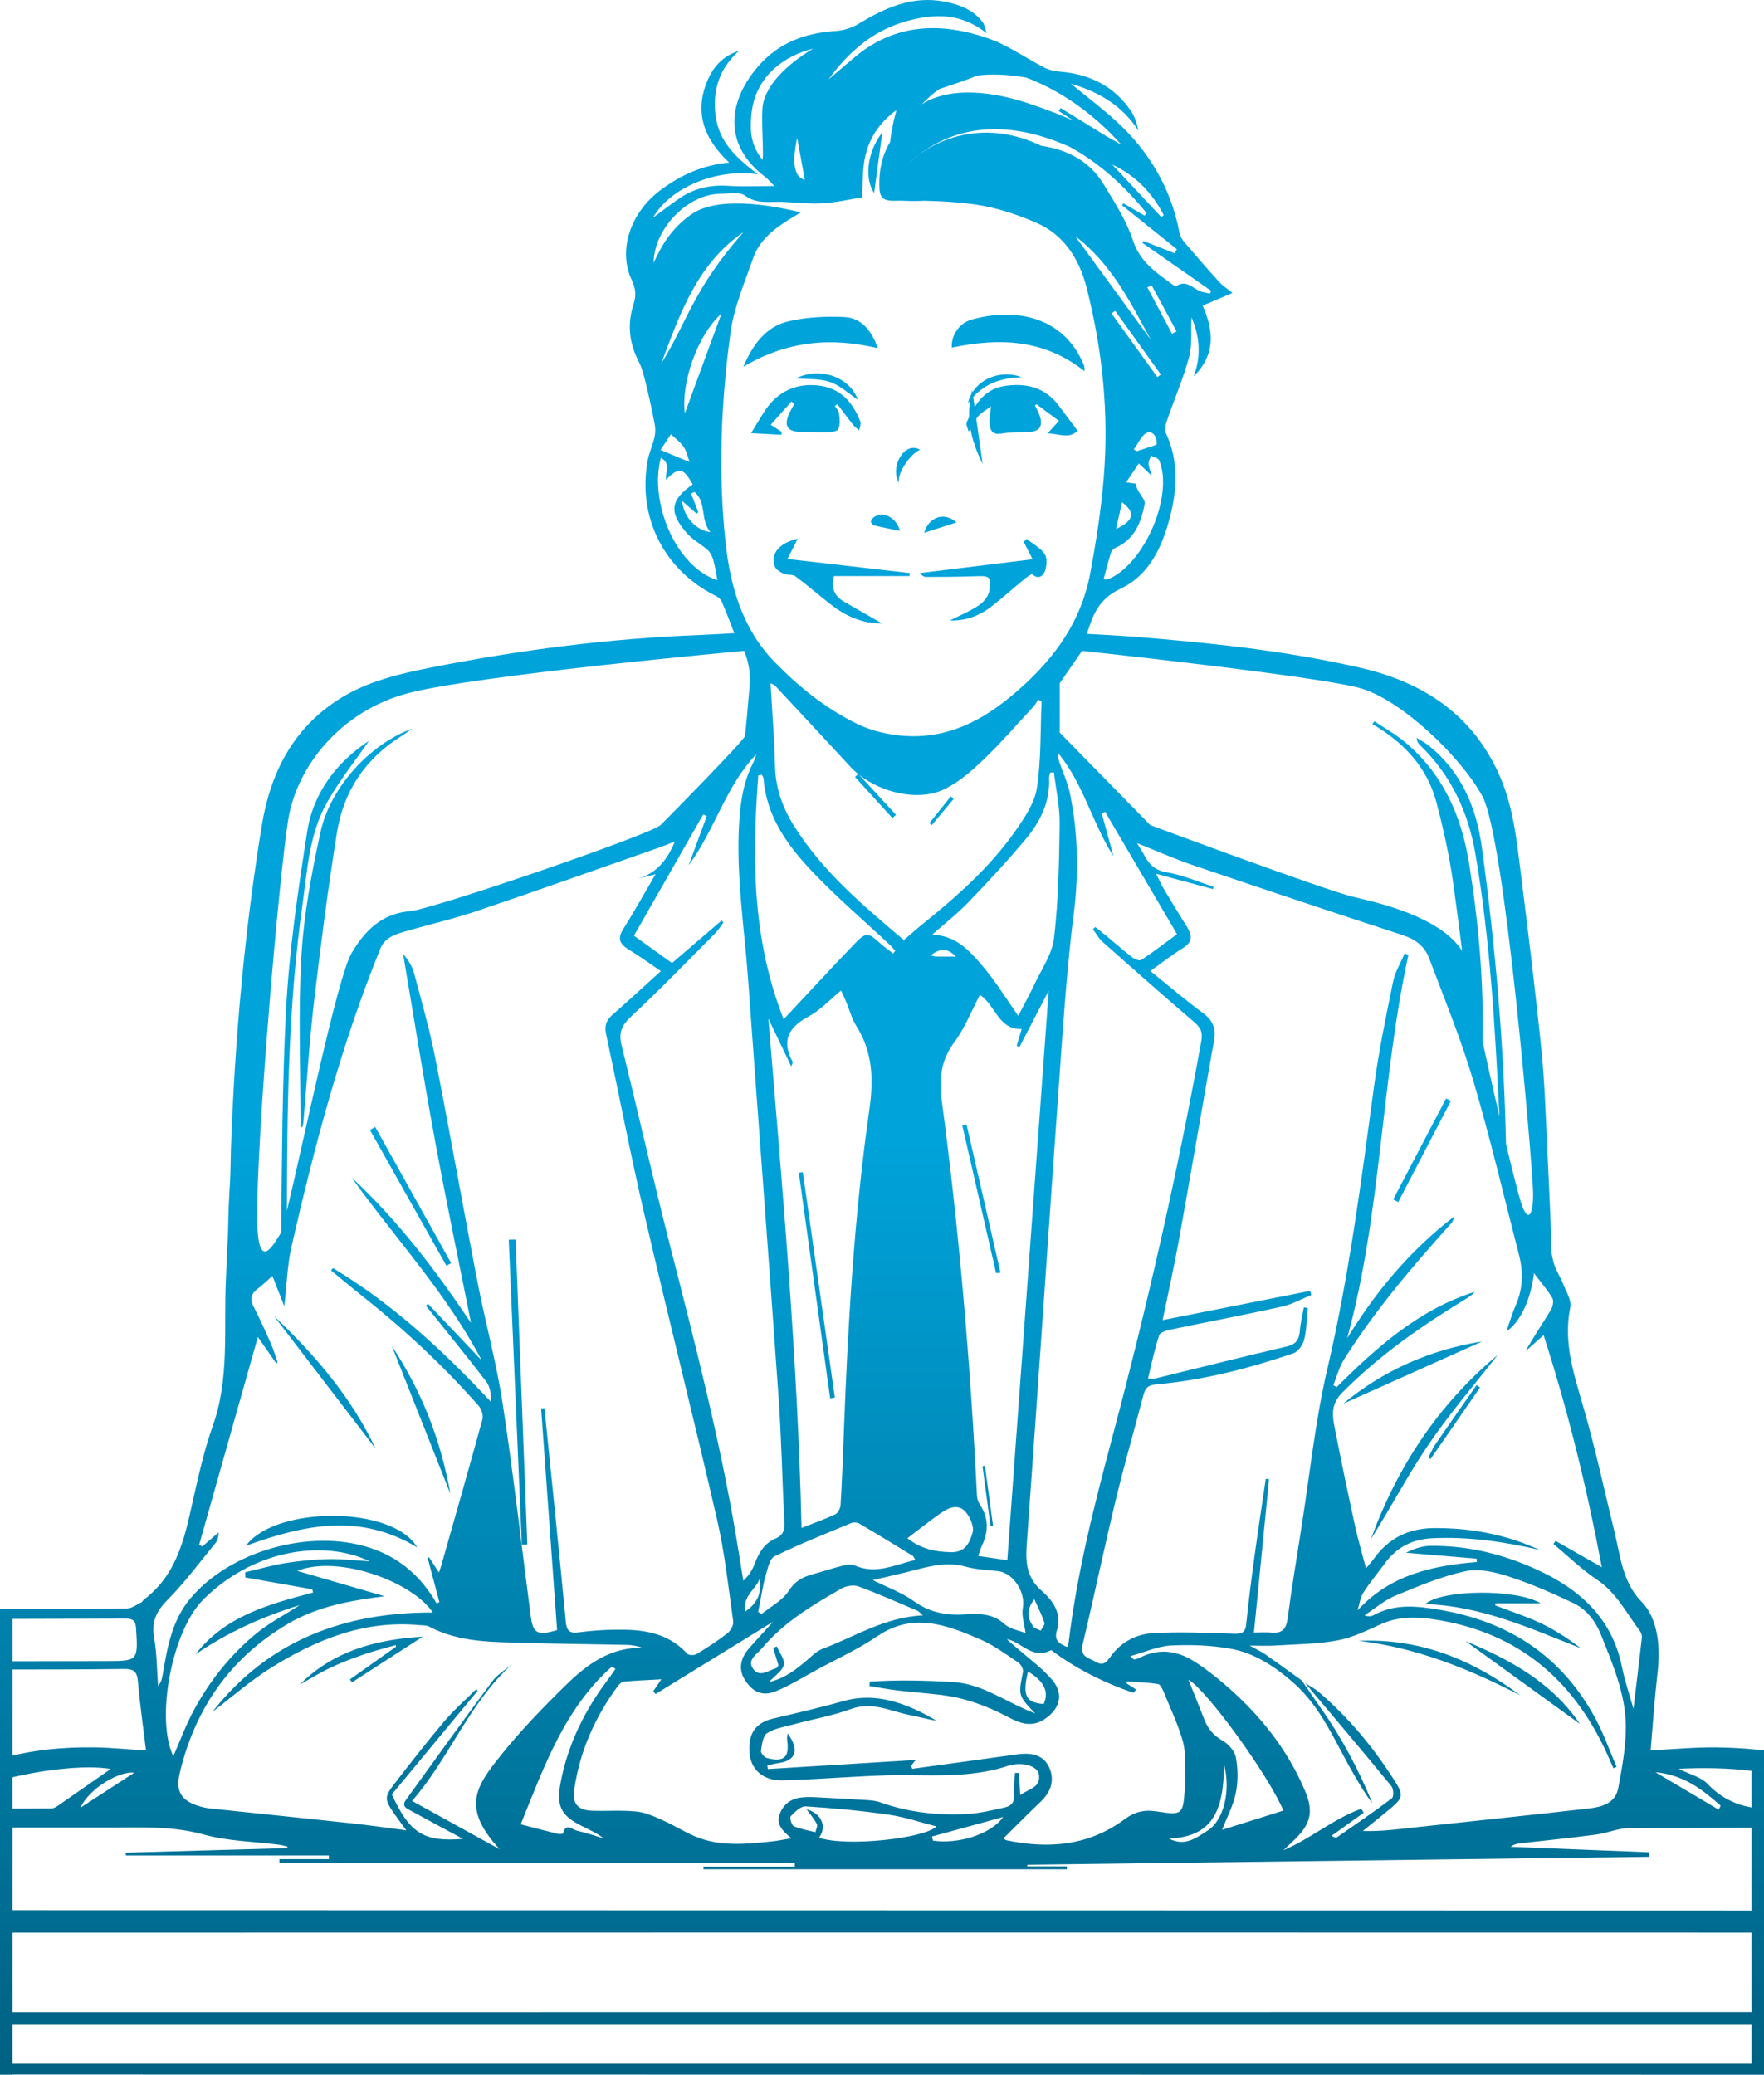 <?xml version="1.0" encoding="UTF-8"?>
<svg id="Layer_2" data-name="Layer 2" xmlns="http://www.w3.org/2000/svg" xmlns:xlink="http://www.w3.org/1999/xlink" viewBox="0 0 775.47 912.14">
  <defs>
    <style>
      .Graphic_Style {
        fill: url(#linear-gradient);
        stroke-width: 0px;
      }
    </style>
    <linearGradient id="linear-gradient" x1="387.74" y1="912.14" x2="387.74" y2="0" gradientUnits="userSpaceOnUse">
      <stop offset="0" stop-color="#006182"/>
      <stop offset=".45" stop-color="#00a3da"/>
    </linearGradient>
  </defs>
  <g id="Layer_1-2" data-name="Layer 1">
    <path class="Graphic_Style" d="M5.48,912.13H0v-203.62h5.48v203.62ZM775.47,769.45v142.68h-5.48c-7.81,0-15.63,0-23.44,0-248.85,0-497.71-.04-746.56-.07v-4.73c256.67-.01,513.33-.01,770,0v-17.17H0v-5.54c256.67-.04,513.33-.06,770-.05v-34.89c-113.34-.01-226.68-.04-340.02-.04-143.33,0-286.65.04-429.98.05v-9.88c256.67.02,513.33.06,770,.13v-36.37c-17.92.02-35.84.06-53.76.13-4.8.02-9.56,2.19-14.41,2.84-10.85,1.44-21.74,2.54-32.61,3.77-1.71.19-3.42.31-5.15,1.63,20.32.8,40.64,1.61,60.95,2.41,0,.66,0,1.32,0,1.98-91.14,1.16-182.28,2.32-273.42,3.49,0,.25,0,.51,0,.76h17.42c0,.41,0,.83,0,1.24h-159.76c0-.38,0-.76,0-1.14h40.14c0-.54,0-1.07,0-1.61H122.83c0-.57,0-1.14,0-1.71h21.76c0-.54,0-1.08,0-1.62H55.31c0-.41,0-.81,0-1.22,23.63-.67,47.26-1.33,70.89-2,.07-.22.14-.43.21-.65-1.15-.27-2.28-.66-3.45-.81-11.21-1.44-22.78-1.57-33.56-4.56-13.65-3.79-27.22-3.01-40.92-3.02-16.16-.01-32.32,0-48.48,0v-8.32c7.57,0,15.11-.03,22.65-.1,1.37-.01,2.83-1.21,4.09-2.08,7.47-5.14,14.88-10.35,21.93-15.27-11.81-1.96-31.87.53-48.67,5.04v-9.47c13.39-3.86,27.35-5.27,41.64-5.05,7.52.11,15.02.9,22.55,1.37-1.23-10.2-2.69-20.27-3.57-30.4-.37-4.34-1.85-5.51-6.17-5.45-18.15.24-36.31.24-54.46.25v-3.63c15.39-.04,30.79-.07,46.18-.09,14.62-.02,14.54.07,13.63-14.56-.2-3.26-1.51-4.12-4.61-4.11-18.4.07-36.8.11-55.2.15v-4.43c18.58-.03,37.15-.07,55.73-.15,2.14,0,4.29-1.71,6.4-2.7.44-.21.64-.86,1.06-1.17,15.66-11.7,18.41-29.49,22.35-46.82,2.26-9.97,4.6-20,8.02-29.62,7.49-21.09,4.7-42.95,5.78-64.52.21-4.15.22-7.05.37-10.3.16-3.53.54-7.99.59-11.88.09-6.89.4-13.78.84-20.65.25-3.92.23-9.92.38-14.27,1.7-47.67,5.87-95.13,13.56-142.23,3.76-23.05,13.63-42.71,33.99-55.65,12.28-7.81,26.31-11.09,40.36-13.88,38.86-7.7,78.05-12.78,117.66-14.29,5.09-.19,10.18-.54,15.74-.84-1.91-4.86-3.61-9.44-5.54-13.91-.43-1-1.52-1.93-2.53-2.43-22.75-11.26-34.56-34.47-30.04-59.5.62-3.44,2.18-6.69,2.97-10.11.43-1.85.51-3.94.15-5.8-1.14-6.02-2.44-12.01-3.9-17.95-.83-3.37-1.65-6.85-3.23-9.9-4.23-8.16-4.93-16.49-2.16-25.14,1.18-3.68.97-6.71-.8-10.46-6.27-13.26-.54-30.01,13.19-40,8.54-6.22,17.92-10.59,29.63-11.68-11.3-10.61-15.63-22.56-9.21-36.83,2.69-5.97,7.05-10.22,13.47-12.3-8.54,7.82-11.73,17.31-10.23,28.66,1.52,11.47,9.23,18.53,18.61,25.63-18.23-2.72-38.65,5.85-46.13,19.07,4.3-3.15,8.02-6.08,11.94-8.72,6.39-4.3,13.45-5.8,21.17-5.28,6.3.43,12.65.09,20.24.09-1.77-1.78-2.76-3.05-4.01-4-18.39-13.89-16.67-32.72-3.34-48.37,8.9-10.45,20.58-14.92,34.07-15.77,3.48-.22,7.25-1.32,10.21-3.12,11.74-7.1,23.75-12.6,37.97-9.79,6.55,1.29,12.63,3.52,16.78,9.16.66.89.79,2.16,1.67,4.7-11.49-9.02-23.07-8.65-35.03-5.36-14.77,4.05-25.66,13.44-34.49,25.66,3.79-3.23,7.57-6.46,11.37-9.67,17.86-15.06,38.08-15.54,58.83-8.36.84.29,1.67.61,2.5.95,1.16.38,2.18.84,3.08,1.36,6.53,3.1,12.69,7.28,19.17,10.58,2.07,1.06,4.57,1.56,6.91,1.76,13.07,1.1,23.78,6.4,31.19,17.45,1.62,2.42,2.49,5.34,3.2,8.53-6.94-10.76-16.84-16.95-29.73-20.7,7.24,5.95,13.92,10.94,20.02,16.55,14.43,13.28,23.99,29.43,27.69,48.87.28,1.47,1.11,2.99,2.09,4.15,5.03,5.91,10.13,11.77,15.34,17.52,1.47,1.62,3.39,2.84,5.89,4.89-4.41,1.88-8.47,3.61-13.08,5.58,4.45,10.17,6.16,21.24-3.92,31,3.19-8.59,2.79-17-1.02-25.87-.3,6.26.38,12.17-1.05,17.49-2.52,9.33-6.4,18.28-9.56,27.44-.64,1.85-1.4,4.34-.68,5.87,5.71,12.25,5.07,24.71,1.77,37.29-3.42,13.02-9.09,25.28-21.6,31.2-7.81,3.69-11.22,9.01-13.61,16.21-.33.99-.71,1.96-1.33,3.67,7.08.42,13.84.7,20.57,1.24,33.64,2.68,67.21,6.15,100.14,13.77,27.76,6.43,49.57,20.97,61.18,48.2,5.69,13.36,7.15,27.63,8.92,41.8,3.23,25.92,6.43,51.84,9.07,77.82,1.49,14.73,1.94,29.57,2.63,44.38.19,3.99.44,9.39.58,12.37.36,7.59.72,15.18.98,22.77.14,4.16-.54,8.69,1.48,14.95.95,2.94,2.78,5.59,3.9,8.49,1.31,3.39,3.77,7.21,3.13,10.32-3.2,15.64,1.73,29.82,5.94,44.43,5.17,17.93,9.09,36.22,13.52,54.36,2.58,10.57,3.52,21.83,11.5,30.22,1.78,1.88,10.35,9.7,7.2,33.43-1.15,10.64-1.92,21.33-2.83,32.32,9.66-.46,19.3-1.42,28.92-1.3,6.12.08,12.2.38,18.18,1.03v.19h2.74ZM59,779.38c-6.43-.84-19.59,6.68-23.68,15.39,8.03-5.22,16.07-10.44,23.68-15.39ZM475.67,286.16l-9.82,14.25v21.66l39.82,40.67s77.15,28.75,89.45,31.61c10.48,2.44,38.05,8.63,47.66,23.72-1.25-9.9-2.54-19.8-3.92-29.68-1.67-12.02-4.31-23.97-7.41-35.71-4.1-15.49-14.49-26.36-28.15-34.36.31-.41.62-.81.93-1.22,4.44,3,9.17,5.65,13.27,9.05,16.73,13.9,24.94,32.29,28.33,53.46,4.15,25.92,6.49,51.9,5.9,78.05,2.27,10.69,4.91,22.37,7.43,33.16-1.9-38.61-4.01-77.18-10.55-115.38-3.17-18.5-10.73-34.62-24.29-47.77-.74-.72-1.41-1.52-1.52-3.23,1.59.98,3.29,1.82,4.76,2.96,14.69,11.49,21.44,27.31,23.89,45.19,5.92,43.28,9.67,86.74,10.6,130.39,3,12.47,5.51,22.27,6.51,25.48,3.05,9.75,5.71,6.09,5.38-4.88-.33-10.97-12.19-155.39-22.32-173.62-10.13-18.23-35.64-41.87-52.88-47.19-17.24-5.32-123.06-16.63-123.06-16.63ZM480.45,408.49c.34-.3.68-.61,1.02-.91,1.46,1.14,2.94,2.24,4.36,3.42,3.94,3.27,7.78,6.67,11.82,9.82,1.08.84,3.28,1.74,4.05,1.23,5.23-3.47,10.22-7.3,15.73-11.35-10.64-18.11-21.13-35.96-31.62-53.82-.48.26-.97.51-1.45.77,1.71,6.27,3.43,12.53,5.14,18.8-9.35-14.57-13.14-31.75-24.24-45.23-.27,1.28-.04,2.35.3,3.38,1.63,4.84,3.85,9.55,4.86,14.51,3.53,17.41,3.87,34.83,1.61,52.59-2.85,22.4-4.38,44.99-5.99,67.53-4.99,70.1-9.67,140.22-14.71,210.31-.57,7.96.24,14.39,6.85,20.08,4.7,4.05,8.74,9.93,6.51,16.89-1.48,4.63.75,5.98,4.41,7.59.35-.97.62-1.44.68-1.94,3.66-30.59,11.24-60.36,19.13-90.02,15.35-57.68,28.61-115.8,39.21-174.53.73-4.02-.47-5.97-3.29-8.39-13.53-11.58-26.87-23.37-40.18-35.2-1.7-1.51-2.82-3.67-4.21-5.53ZM459.15,713.44c-1.09-3.3-2.7-6.42-4.45-10.35-3.72,4.86-2.92,8.54-.46,12,.65.91,2.15,1.21,3.26,1.8.59-1.16,1.94-2.57,1.65-3.45ZM344.59,731.94c-.6,2.65-3.9,4.7-6.51,7.53,6.88-1.51,11.74-5.41,16.55-9.46,2.2-1.85,4.34-4.14,6.93-5.1,14.25-5.32,27.35-13.94,44.16-14.72-1.45-1.23-1.88-1.8-2.45-2.04-8.6-3.64-17.13-7.47-25.88-10.69-2.11-.78-5.39-.26-7.42.9-12.71,7.3-25.35,14.76-34.96,26.24-2.3,2.74-6.79,5.12-3.87,9.18,2.77,3.86,6.72.62,10.09-.4.4-.12.63-.77.99-1.24-.78-2.58-1.56-5.13-2.34-7.67.54-.21,1.08-.41,1.62-.62,1.14,2.72,3.61,5.75,3.08,8.09ZM318.05,405.54c-1.22,1.62-2.28,3.4-3.7,4.82-12.2,12.25-24.21,24.71-36.85,36.5-4.15,3.87-5.62,7.14-4.27,12.63,7.22,29.28,13.82,58.73,21.28,87.95,10.79,42.25,21.72,84.45,28.99,127.49,1.13,6.67,2.19,13.36,3.28,20.04,2.46-2.3,3.97-4.79,4.99-7.48,1.81-4.8,4.26-9.05,9.18-11.09,3.44-1.43,4.01-3.86,3.85-7.17-.9-18.53-1.28-37.1-2.58-55.6-4.28-60.97-8.95-121.9-13.33-182.86-1.67-23.23-5.44-46.33-3.91-69.75.58-8.92,1.95-17.54,6.06-25.58.62-1.21.97-2.56,1.45-3.85-13.63,14.23-18.28,33.43-29.76,48.83,2.66-7.21,5.32-14.41,7.97-21.62-.52-.25-1.04-.49-1.56-.74-10.12,17.7-20.23,35.41-30.46,53.31,5.6,4.02,11,7.89,16.75,12.02,7.22-6.19,14.5-12.43,21.79-18.68.28.27.55.54.83.81ZM450.8,369.06c-8.01,9.58-16.56,18.74-25.23,27.75-4.81,5-10.35,9.31-15.78,14.12,10.64.34,16.54,7.23,22.14,13.76,5.64,6.58,10.18,14.09,15.7,21.9,2.35-4.54,4.81-8.91,6.93-13.45,3.19-6.86,7.99-13.62,8.82-20.8,1.92-16.6,2.24-33.43,2.45-50.17.1-7.52-1.62-15.06-2.51-22.6l-1.6.07c-.2.78-.6,1.58-.56,2.35.57,10.57-3.94,19.38-10.37,27.07ZM411.69,420.54c2.53.04,5.06.02,8.55.02-3.93-4.02-7.04-3.62-11.15-.53,1.41.29,2.01.51,2.6.52ZM398.88,676.29c6,4.65,12.12,5.98,19.12,6.13,6.65.15,8.3-4.52,9.55-8.58.78-2.54-1.02-6.77-3-9.08-3.27-3.8-7.52-1.92-10.97.48-4.88,3.4-9.53,7.14-14.7,11.05ZM457.88,308.48c-.49-.31-.98-.63-1.47-.94-.66,1-1.19,2.12-1.99,2.99-7.44,8.02-14.59,16.34-22.51,23.86-5.29,5.02-11.15,10.11-17.71,13-10.83,4.77-26.43,1.16-36.47-6.71-.14-.15-.27-.29-.41-.44-.02.02-.04.04-.06.06-1.22-.99-2.37-2.05-3.39-3.17-10.98-11.92-22.05-23.78-33.1-35.64-.38-.41-1.04-.57-2.02-1.08.7,12.53,1.66,24.48,1.96,36.44.24,9.52,3.19,17.94,8.13,25.89,12.59,20.26,30.49,35.36,48.52,50.54,2.6-2.23,4.94-4.35,7.4-6.33,15.42-12.44,30.34-25.46,41.74-41.82,3.97-5.7,8.33-12.11,9.33-18.69,1.9-12.47,1.5-25.3,2.06-37.97ZM335.66,342.29c-.04-.57-.48-1.11-.73-1.67-.53.1-1.06.2-1.59.3-2.68,35.92-2.85,71.59,11.16,107.19,1.75-1.85,2.34-2.48,2.93-3.11,9.53-10.17,18.96-20.43,28.64-30.45,4.62-4.78,5.73-4.52,10.81.1,1.8,1.64,3.82,3.04,5.74,4.55.31-.4.63-.79.94-1.19-.76-.84-1.46-1.74-2.28-2.52-11.43-10.72-23.41-20.93-34.18-32.28-10.86-11.45-20.17-24.22-21.44-40.93ZM347.83,468.83c-3.57-7.47-6.81-14.24-10.04-21.01,6.13,74.47,12.83,148.67,14.57,223.94,5.48-2.16,10.28-3.83,14.85-6,1.19-.56,2.23-2.65,2.32-4.1.61-10.22,1-20.46,1.38-30.7,1.79-47.85,4.5-95.65,11.26-143.08,1.88-13.2,1.56-25.27-5.7-36.78-2.04-3.24-3.02-7.14-4.51-10.72-.59-1.41-1.26-2.78-2.23-4.88-5.09,4.15-9.24,8.72-14.36,11.45-9,4.79-11.84,10.82-6.86,19.99.09.17-.18.55-.67,1.89ZM327.58,708.51c5.81-3.86,7.25-8.62,6.35-14.46-1.53,4.69-7.5,7.4-6.35,14.46ZM333.28,708.66c.5.31,1.01.61,1.51.92,4.04-3.28,9.16-5.87,11.83-10.03,2.7-4.21,5.89-6.09,10.2-7.29,4.41-1.22,8.76-2.69,13.19-3.8,1.81-.46,4.09-.94,5.65-.25,9.4,4.17,17.71-.29,26.7-2.38-.59-.98-.74-1.58-1.12-1.81-7.8-4.77-15.6-9.55-23.48-14.18-.92-.54-2.51-.66-3.49-.25-11.35,4.72-22.81,9.25-33.82,14.68-2.23,1.1-3.02,5.65-3.94,8.77-1.1,3.71-1.62,7.58-2.39,11.39-.29,1.41-.56,2.82-.84,4.23ZM424.22,709.77c6.17-.41,12.12-.48,17.35,4.22,2.49,2.24,6.46,2.84,9.3,4-.47-3.68-1.87-7.54-1.22-11.02,1.27-6.82-4.04-15.43-10.93-16.23-4.72-.55-9.58-.67-14.12-1.94-7.75-2.16-15-.49-22.38,1.46-6.03,1.59-12.13,2.9-18.53,4.42,6.06,3.03,12.65,5.4,18.14,9.32,6.95,4.97,14.27,6.32,22.4,5.77ZM461.01,435.57c-4.13,7.96-8.5,16.36-12.87,24.77-.4-.2-.81-.39-1.21-.59.74-2.46,1.49-4.92,2.21-7.32-10.38.25-11.47-10.59-18.37-15.03-3.75,7.12-6.58,14.54-11.15,20.66-6.01,8.04-6.89,16.27-5.62,25.8,7.7,57.63,12.6,115.53,15.48,173.6.07,1.33.46,2.82,1.2,3.9,3.97,5.85,3.97,11.83,1.04,18.05-.64,1.36-1.05,2.83-1.71,4.65,4.94.73,9.32,1.37,12.81,1.89,6.09-83.76,12.16-167.34,18.2-250.37ZM509.53,202.29c-.42-.97-2.31-1.31-3.52-1.95-.4,1.16-1.11,2.32-1.11,3.48,0,1.28.66,2.57,1.47,5.39-2.58-2.44-3.98-3.77-5.74-5.44-1.87,2.79-3.49,5.19-5.55,8.25,2.08.32,3.15.48,4.22.64.32,2.42,1.64,3.99,2.74,5.7.61.95,1.39,2.24,1.2,3.19-1.65,8.1-4.37,15.56-12.78,19.24-.86.38-1.8,1.3-2.07,2.17-1.19,3.81-2.15,7.7-3.22,11.66,1.01.1,1.39.26,1.66.15,16-6.19,29.39-36.96,22.71-52.49ZM508.76,165.79c.52-.37,1.04-.75,1.56-1.12-6.7-9.34-13.4-18.68-20.09-28.03-.53.38-1.06.77-1.6,1.15,6.71,9.33,13.42,18.67,20.13,28ZM504.48,190.15c-2.56.88-4.08,4.8-6.05,7.4.4.28.81.56,1.21.84,2.8-.9,5.61-1.81,8.78-2.83.58-2.98-1.53-6.23-3.94-5.41ZM490.62,232.57c7.72-3.61,8.78-7.15,2.64-11.76-.97,4.31-1.77,7.87-2.64,11.76ZM505.88,149.36c-8.99-16.69-17.54-33.7-33.18-45.48,11.06,15.16,22.12,30.32,33.18,45.48ZM517.23,145.7c-3.64-6.74-7.28-13.48-10.93-20.22-.64.28-1.29.56-1.93.84,3.62,6.8,7.25,13.61,10.87,20.41.66-.35,1.32-.69,1.99-1.04ZM488.96,72.36c7.22,7.72,14.44,15.44,21.65,23.16.32-.33.64-.65.96-.98-5.06-9.84-12.43-17.4-22.61-22.18ZM405.21,45.85c9.97-6.45,26.59-7.34,48.13,0,6.96,2.37,13.11,4.79,18.45,7.1-2.12-1.37-4.23-2.74-6.35-4.12.28-.44.55-.88.83-1.33,6.69,4.12,13.39,8.25,20.63,12.71,2.41,1.29,4.43,2.46,6.07,3.44-11.96-13.46-26.53-23.75-41.84-29.54-8.8-1.51-15.88-1.61-21.64-.86-5.46,2.34-11.03,4.02-16.45,5.87-3.58,2.39-5.97,4.96-7.84,6.72ZM399.89,71.39c12.49-11.54,33.99-18.74,57.8-7.31,11.48,1.66,21.32,6.73,27.49,16.93,4.8,7.94,10.01,15.95,12.86,24.65,3.08,9.41,10.07,14.06,17.14,19.24.56.41,1.54,1.1,1.82.91,4.86-3.28,7.81,1.67,11.67,2.6,1.07.26,2.16.42,3.24.62.19-.38.38-.75.57-1.13-10.09-7.04-20.18-14.09-30.27-21.13.16-.27.32-.54.49-.81l13.67,5.37,1-1.75c-8.04-6.44-16.07-12.88-24.11-19.32.22-.28.45-.56.67-.84,3.09,1.8,6.18,3.61,9.26,5.41.27-.41.53-.81.8-1.22-9.66-11.87-20.62-21.91-33.68-29.03-36.77-16.38-58.82-3.34-70.12,6.44-.1.12-.2.24-.3.36ZM357.4,21.41c-12.73,3.13-25.44,12.28-27.05,28.73-.69,7.03-.47,13.83,4.95,20.17.41-5.72-.83-19.73.1-24.46,2.8-14.13,22.51-24.57,22-24.44ZM350.43,60.61c-2.47,11.78-1.08,17.25,3.39,18.45-1.09-5.93-2.24-12.19-3.39-18.45ZM315.38,255.09c-.62-3.19-1.01-6.11-1.81-8.91-.45-1.58-1.28-3.3-2.47-4.36-2.87-2.58-6.49-4.43-9.01-7.28-8.21-9.27-7.45-14.77,2.45-21.58-4.28-7.47-5.99-7.8-11.78-2.02-.36-3.28,2.32-7.3-2.26-9.68-5.14,19.6,6.45,47.77,24.88,53.83ZM290.38,197.82c4.81,2,8.44,3.51,12.79,5.32-.91-2.42-1.36-4.86-2.65-6.72-1.47-2.11-3.68-3.7-5.57-5.51-1.5,2.27-3,4.55-4.57,6.91ZM326.88,102.03c-20.77,14.25-28.27,36.78-36.19,57.77,11.69-18.66,13.74-32.23,36.19-57.77ZM306.99,225.24c-.27.18-.53.36-.8.54-1.88-1.65-3.76-3.31-6.38-5.6.75,7.05,6.16,13.02,12.48,13.75-4.54-5.28-1.6-13.22-6.98-17.61-.51.2-1.01.41-1.52.61,1.07,2.77,2.13,5.55,3.2,8.32ZM317.17,137.87c-10.69,9.62-17.82,30.52-16.11,43.87,5.24-14.26,10.67-29.07,16.11-43.87ZM340.64,291.14c10.66,10.92,22.53,20.49,36.32,27.17,5.13,2.49,10.95,4.06,16.63,4.82,19.26,2.59,35.28-4.26,50.16-16.44,17.86-14.62,31.25-31.72,35.54-54.72,2.59-13.85,4.76-27.85,5.92-41.89,2.35-28.21-.55-56.13-7.5-83.53-3.2-12.62-9.94-23.38-22.32-28.69-8.49-3.65-17.58-6.67-26.68-7.95-7.4-1.04-14.92-1.5-22.44-1.65-.02,0-3.93.27-10.3-.03-1.06.01-2.12.02-3.18.04-1.53.02-2.68-.17-3.54-.52,0,0-.01,0-.02,0,0,0,0,0,0,0-2.34-.98-2.59-3.25-2.66-6.12-.16-7.04,1.27-13.46,4.71-19.13.39-3.47,1.12-7.83,2.62-13.4.07-.24.08-.45.08-.63-7.31,5.39-12.6,12.7-14.11,22.98-.71,4.82-.6,9.76-.9,15.32-5.48.87-11.28,2.27-17.14,2.6-5.92.34-11.9-.35-17.86-.61-5.58-.24-11.15,1.15-16.5-2.79-2.37-1.75-6.85-.76-10.38-.8-14.34-.15-29.57,15.04-29.76,30.42,3.84-8.49,8.35-15.57,16.69-21.43,13.07-8.99,40.29-2.69,48.03-.78-2.6,1.58-4.22,2.53-5.81,3.54-6.53,4.13-12.51,9.04-15.12,16.49-3.79,10.8-8.43,21.63-9.97,32.82-4.18,30.49-5.47,61.28-2.22,91.93,2.06,19.48,7.39,38.32,21.7,52.98ZM113.08,536.23c.34,24.12,7.28,10.64,10.16,6.21.1-.15.22-.44.36-.83.36-32.38.47-64.77,2.12-97.08,1.35-26.38,5.25-52.69,9.32-78.83,2.72-17.5,13.21-30.79,27.16-39.98-5.91,8.56-12.86,17.29-18.33,26.87-7.97,13.96-8.77,30.02-10.95,45.52-5.85,41.57-6.63,83.43-6.78,125.32-.01,2.95-.01,5.9,0,8.86,6.71-27.69,22.13-102.46,28.38-113.2,7.54-12.94,15.96-17.65,25.97-18.54,10.01-.89,105.72-33.7,109.9-37.81,4.19-4.11,36.6-37.13,37.06-39.07.3-1.27,1.38-13.73,2.1-22.25.44-5.21-.4-10.45-2.44-15.27,0,0-118.39,10.74-147.96,18.67-29.57,7.93-48.41,32.14-52.32,54.82-3.91,22.68-14.23,141.55-13.74,176.58ZM71.54,736.1c2.01-11.88,4.06-23.72,12.19-33.4,17.48-20.81,52.31-30.62,78.36-22.39,13.34,4.22,22.95,12.65,29.87,24.62.4-.19.8-.38,1.2-.56-1.72-6.47-3.43-12.95-5.15-19.42.19-.12.37-.23.56-.35,1.37,2.11,2.75,4.22,4.38,6.73.47-1.34.74-1.99.93-2.67,6.12-21.56,12.31-43.1,18.21-64.71.47-1.73-.46-4.52-1.72-5.95-15.57-17.66-32.73-33.66-51.19-48.27-4.62-3.66-9.12-7.46-13.67-11.19.29-.34.58-.68.88-1.02,26.27,15.77,48.48,36.35,69.55,58.92-.06-3.36-.42-6.73-2.17-9.02-8.64-11.28-17.65-22.27-26.53-33.36.3-.28.6-.57.91-.85,7.88,8.3,15.75,16.61,23.63,24.91-15.38-29.43-38.04-53.68-57.23-80.44,20.69,19.15,37.48,41.53,52.52,63.95-5.24-26.4-10.92-53.46-15.93-80.65-5-27.16-9.33-54.45-13.95-81.68,2.01,2.54,3.93,5.21,4.73,8.18,3.38,12.59,6.96,25.17,9.47,37.94,6.41,32.55,12.15,65.22,18.44,97.79,3.48,18.02,8.4,35.8,11.16,53.92,4.71,30.88,8.21,61.95,12.26,92.93,1.07,8.15,2.81,9.14,11.65,6.63-2.34-32.43-4.68-64.95-7.02-97.48.49-.04.98-.08,1.46-.11,3.17,31.25,6.43,62.5,9.38,93.77.38,4.02,1.6,5.28,5.43,4.8,4.38-.54,8.78-.97,13.19-1.11,12.71-.39,25.2.06,34.75,10.47.68.74,3.08.81,4.08.21,4.68-2.83,9.29-5.81,13.6-9.17,1.42-1.1,2.79-3.62,2.56-5.27-2.11-14.99-3.73-30.12-7.12-44.83-10.32-44.88-21.61-89.53-32.01-134.39-6.09-26.28-11.15-52.79-16.79-79.17-.77-3.58.27-6.02,2.94-8.36,7-6.13,13.83-12.45,21.17-19.1-4.99-3.38-9.51-6.68-14.27-9.58-3.94-2.4-4.85-4.84-2.22-8.99,4.78-7.55,9.1-15.4,14.16-24.04-3.23.81-5.47,1.38-7.72,1.94,8.27-2.37,12.82-8.25,16.25-16.35-2.67,1.05-4.61,1.89-6.59,2.58-26.81,9.38-53.57,18.93-80.48,28.02-10.52,3.56-21.41,6.01-32.09,9.14-4.23,1.24-8.44,2.7-10.36,7.42-17.22,42.34-28.83,86.37-39.01,130.79-1.91,8.32-2.11,17.04-3.2,26.41-1.86-4.73-3.55-9-5.24-13.31-2.27,1.99-4.11,3.83-6.17,5.37-2.97,2.21-3.95,4.55-2.09,8.13,2.77,5.32,5.21,10.82,7.63,16.31,1.18,2.68,1.99,5.53,2.97,8.3-.24.07-.48.13-.73.2-2.34-3.36-4.68-6.72-8-11.49-8.91,31.55-17.36,61.49-25.82,91.43.49.21.98.42,1.46.63,2.37-2.04,4.73-4.08,7.1-6.12-.02,1.98-.46,3.54-1.4,4.69-6.92,8.44-13.44,17.3-21.11,25.02-4.98,5.01-7.04,9.68-5.82,16.66,1.21,6.93,1.2,14.08,1.72,21.13,1.48-1.73,1.76-3.44,2.05-5.14ZM76.18,772.14c3.04-6.91,5.55-13.83,9.03-20.23,3.44-6.32,7.4-12.47,11.94-18.05,4.63-5.7,9.84-11.09,15.53-15.73,5.51-4.5,11.95-7.86,19.11-12.45-17.17,5.3-32.08,12.26-45.88,21.66,13.03-16.87,32.34-22.07,51.71-27.18l-.31-1.42c-9.82-1.74-19.63-3.48-29.45-5.22-.03-.75-.06-1.5-.09-2.25,5.89-1.38,11.73-3.11,17.69-4.06,6.24-1,12.59-1.61,18.91-1.74,5.95-.13,11.91.59,18.2.95-21.53-10.12-52.35-4.36-73.47,17.11-13.51,13.74-20.84,52.02-12.91,68.6ZM220.1,771.81c8.8-10.99,18.67-21.2,28.75-31.06,9.23-9.03,19.6-16.66,33.74-16.29-2.25-.74-4.44-1.23-6.65-1.28-14.97-.33-29.95-.44-44.92-.88-14.44-.43-29.05-.11-42.41-7.19-1.17-.62-2.76-.5-4.16-.63-24.26-2.28-45.51,6.34-65.41,18.82-9.03,5.67-17.12,12.82-25.64,19.3,24.63-31.43,57.94-43.76,96.85-43.67-8.68-13.28-41.19-25.56-59.58-18.3,12.55,3.65,25.47,7.4,38.39,11.15-15.2,1.91-29.57,4.52-42.44,12.1-25.2,14.84-40.7,36.96-47.52,65.28-2.03,8.45.4,12.52,8.81,15.02,1.52.45,3.1.76,4.67.93,20.72,2.18,41.44,4.28,62.16,6.52,7.59.82,15.14,1.93,23.88,3.06-2.17-2.97-3.62-4.9-5-6.87-4.7-6.73-4.84-7.63.06-13.97,7.13-9.22,14.3-18.43,21.83-27.31,4.21-4.96,9.19-9.27,13.82-13.88.22.23.43.47.65.7-12.6,15.21-25.2,30.42-37.73,45.55,7.84,17.02,14.06,21.01,31.27,19.54-7.93-4.27-15.19-8.13-22.39-12.11-1.87-1.03-4.91-1.93-2.7-4.99,12.58-17.47,25.16-34.94,38.01-52.21,2.21-2.97,5.72-4.98,8.63-7.44-18.89,17.05-27.59,41.37-43.92,60.07,13.07,7.21,25.8,14.23,38.53,21.25-16.94-18.31-10.53-27.51.42-41.19ZM265.4,808.25c-3.11-2.41-6.49-3.89-9.79-5.54-9.04-4.53-11.09-8.77-9.19-18.83,3.2-16.99,10.64-32.02,21.02-45.72,1.1-1.45,2.1-2.96,3.14-4.45-.53-.33-1.07-.65-1.6-.98-20.84,18.51-29.78,43.95-40.07,69.33,6.08,1.57,11.18,2.92,16.29,4.17.76.19,2.3.06,2.35-.17,1.13-4.94,4.08-1.67,6.07-1.22,3.98.89,7.85,2.24,11.77,3.4ZM411.7,803c-6.72-1.71-13.74-4.13-20.95-5.18-12.13-1.76-24.37-2.88-36.61-3.65-2.14-.14-4.72,2.46-6.54,4.34-.55.57.38,3.92,1.36,4.35,2.98,1.32,6.31,1.83,9.51,2.65.25-1.21,1.08-2.72.64-3.57-1.21-2.31-2.96-4.33-4.53-6.5,6.47,1.73,9.12,7.51,5.5,12.48,11.67,4.14,46.24.37,51.61-4.92ZM441,798.85c-11.03,3.02-21.16,5.79-31.29,8.56.14.6.28,1.21.41,1.81,11.1,1.69,25.55-2.8,30.88-10.37ZM508.35,796.35c11.62,1.85,11.69,1.43,12.53-10.19.11-1.59.27-3.18.2-4.76-.23-5.24.32-10.73-1.05-15.67-2.06-7.43-5.45-14.51-8.39-21.69-.57-1.38-1.52-3.48-2.55-3.64-4.5-.7-9.09-.82-13.65-1.15-.09.27-.19.53-.28.8,1.43.91,2.86,1.83,4.29,2.74-.37.48-.75.96-1.12,1.45-13.27-4.48-25.63-10.8-36.2-18.77-8.47,4.35-13.1-3.71-19.48-4.82,1.49,1.62,3.21,2.84,4.78,4.22,5.15,4.52,10.85,8.6,15.21,13.8,5.24,6.24,3.18,13.02-3.79,17.38-5.55,3.47-10.67,1.53-15.52-1.06-9.47-5.04-19.35-8.63-30.02-9.87-6.31-.73-12.66-1.21-18.97-1.96-4.06-.48-8.08-1.26-12.12-1.9.06-.65.11-1.29.17-1.94,12.2-.81,24.38-.53,36.67.2,13.02.77,23.07,8.87,36.03,13.79-7.53-7.85-7.44-7.83-5.39-18.28.24-1.23-.94-3.37-2.1-4.14-5.42-3.61-10.76-7.6-16.69-10.15-14.7-6.33-29.46-12.07-45.12-1.45-8.42,5.71-17.81,9.99-26.79,14.87-6,3.26-11.83,6.95-18.14,9.47-5.84,2.33-10.18.13-13.48-5.19-2.66-4.29-2.11-9.13,1.76-13.58,3.46-3.98,7.07-7.84,10.75-11.89-17.44,10.74-34.58,21.28-51.72,31.83-.33-.43-.65-.87-.98-1.3,1-1.46,2-2.92,3.55-5.19-6.11.34-11.32.53-16.5,1.02-.99.09-2.09,1.2-2.76,2.12-9.98,13.62-16.67,28.65-19.05,45.45-.86,6.08,1.55,8.93,7.87,9.18,6.53.25,13.12-.32,19.59.36,3.96.41,7.87,2.23,11.59,3.89,5.42,2.41,10.46,5.76,16,7.77,10.42,3.76,21.26,2.56,32.01,1.46,2.44-.25,4.86-.79,8.4-1.37-4.36-3.57-6.94-6.59-4.87-11.28,2.03-4.6,5.72-6.5,10.49-6.77,1.23-.07,2.48-.12,3.71-.06,8.08.42,16.16.82,24.24,1.34,1.92.12,3.9.4,5.7,1.04,12.49,4.41,25.4,5.81,38.51,5.01,5.4-.33,10.76-1.66,16.07-2.84,2.8-.62,4.4-2.32,4.01-5.76-.34-3.08.28-6.27.47-9.42.56,0,1.12.02,1.69.03.19,2.97.38,5.94.62,9.75,3.73-2.88,8.99-3.18,8.22-8.98-.44-3.36-5.83-5.35-11.22-4.46-.52.09-1.07.11-1.56.28-15.03,5.21-30.6,4.51-46.14,4.35-5.63-.06-11.28.19-16.91.46-12.35.59-24.68,1.56-37.03,1.84-8.25.19-13.73-4.59-14.36-11.84-.56-6.42.78-13.1,10.33-15.32,10.48-2.43,20.97-4.9,31.34-7.79,13.78-3.85,27.59.97,40.49,8.78-3.97-.7-7.86-1.76-11.8-2.54-8.48-1.69-16.46-6.06-25.77-2.65-8.25,3.02-17.04,4.53-25.56,6.83-3.89,1.05-8.15,1.7-11.39,3.84-1.83,1.21-2.23,5.01-2.63,7.73-.14.94,1.47,2.85,2.59,3.14,7.63,1.98,10.03-.31,8.89-8.09-.1-.69.1-1.43.21-2.72,5.46,7.34,3.66,12.06-4.21,13.08-1.59.21-3.14.69-4.71,1.04.08.52.15,1.03.23,1.55,21.55-1.33,43.11-2.65,65.02-4-.9,1.13-1.46,1.83-2.02,2.53.17.45.34.91.5,1.36,15.36-2.11,30.73-4.19,46.08-6.35,7.19-1.01,11.79.76,14.07,5.64,2.51,5.37,1.06,10.67-3.78,15.25-5.5,5.21-10.81,10.63-16.34,16.1.63.35,1.02.72,1.47.81,18.57,3.86,36.18,2.39,51.96-9.36,4.09-3.04,8.36-4.24,13.82-3.37ZM458.79,749.16c2.48-5.24.2-10.17-6.87-14.26-2.57,10.5-.98,13.67,6.87,14.26ZM538.15,776.04c-.38,16.59-2.84,31.59-24.27,32.26,6.99,3.76,12.1-.32,17.29-3.7,6.68-4.35,9.97-17.19,6.99-28.57ZM537.25,804.48c8.59-2.7,17.59-5.53,26.95-8.47-6.78-15.88-33.47-52.71-41.76-57.56,2.44,6.11,4.74,11.76,6.95,17.44,1.58,4.07,4,7.07,8,9.33,2.61,1.48,5.42,4.61,5.92,7.4.92,5.1.99,10.66-.05,15.73-1.15,5.57-3.95,10.79-6.01,16.12ZM714.74,759.51c.05-14.37-5.65-27.54-10.88-40.67-2.43-6.09-6.36-11.3-12.27-14.09-9.19-4.35-18.57-8.48-28.23-11.61-6.06-1.96-13.16-3.66-19.12-2.37-10.58,2.29-20.79,6.6-30.85,10.78-4.86,2.02-9.03,5.68-13.51,8.6,1.67.65,2.92.52,3.93-.04,9.39-5.1,18.83-4.11,29.13-2.36,30.65,5.21,53.75,20.47,68.49,47.87,3.64,6.77,6.19,14.12,9.25,21.2-.47.19-.93.38-1.4.58-.43-.96-.87-1.91-1.28-2.87-14.85-34.93-39.86-57.13-78.27-62.69-7.83-1.13-15.34-1.09-22.76,2.27-6.2,2.81-12.52,5.91-19.12,7.11-8.96,1.64-18.22,1.66-27.36,2.24-3.22.21-6.46.03-11.13.03,3.21,1.77,5.12,2.61,6.81,3.78,5.43,3.79,10.78,7.7,16.15,11.57,2.72,3.96,5.39,7.96,8.17,11.88,9.29,13.1,16.74,27.19,22.83,42.06-3.21-4.09-5.77-8.56-8.35-13.02-8.12-13.97-14.03-29.29-26.79-40.32-8.21-7.1-17.07-12.86-27.67-14.67-8.47-1.45-17.29-1.77-25.89-1.32-5.68.3-11.24,2.87-17.79,4.69,1.5,1.28,1.67,1.52,1.77,1.49.84-.25,1.73-.44,2.5-.84,8.2-4.22,16.18-3.17,23.67,1.5,4.63,2.88,8.97,6.29,13.13,9.83,15.42,13.1,27.91,28.53,35.83,47.29,3.86,9.13,2.43,14.57-4.71,21.46-1.6,1.54-3.23,3.06-4.84,4.58,12.04-5.03,22.03-13.9,34.29-18.25.35.59.7,1.18,1.04,1.77-4.7,3.36-9.39,6.72-14.09,10.08,1.12.83,1.92.99,2.38.66,8.1-5.62,16.25-11.18,24.11-17.11.84-.64.73-4.15-.21-5.29-12.53-15.25-25.28-30.31-37.98-45.42,2.04,1.34,4.25,2.48,6.09,4.05,12.99,11.1,23.79,24.09,32.97,38.47,4.37,6.84,4.26,7.87-2.06,13.14-3.82,3.19-7.73,6.27-11.6,9.41,7.87.27,15.14-.72,22.43-1.52,25.61-2.79,51.25-5.41,76.84-8.35,5.67-.65,11.74-2.2,13-8.94,1.65-8.8,3.32-17.75,3.34-26.65ZM720.98,717.13c-5.93-7.8-10.22-16.8-18.85-22.57-6.86-4.59-12.86-10.47-19.24-15.78.32-.45.63-.89.95-1.34,6.49,3.7,12.99,7.4,20.33,11.58-6.58-34.91-14.81-68.56-25.59-102.03-2.91,2.59-5.41,4.82-7.91,7.04,3.49-6.32,7.46-12.11,11.1-18.12.85-1.41,1.37-3.99.65-5.2-2.16-3.66-5.01-6.91-8.07-10.96-1.38,11.69-6.13,21.71-12.12,25.58,1.45-4.12,2.52-7.84,4.06-11.35,3.2-7.29,3.42-14.73,1.47-22.29-6.61-25.62-12.64-51.42-20.15-76.78-5.4-18.22-12.67-35.9-19.39-53.71-1.94-5.15-5.95-8.24-11.5-10.05-30.88-10.07-61.67-20.39-92.43-30.83-7.94-2.7-15.63-6.14-24.46-9.65,1.48,2.44,2.43,3.86,3.23,5.35,2.11,3.98,4.59,6.59,9.73,7.46,7.07,1.19,13.84,4.17,20.73,6.38-.1.34-.21.68-.31,1.02-7.89-2.13-15.78-4.26-24.96-6.74,1.49,3.01,2.22,4.76,3.18,6.37,3.45,5.76,6.94,11.5,10.5,17.19,2.38,3.81,2.19,6.66-2.05,9.22-4.73,2.87-9.07,6.35-14.18,9.99,8.25,6.63,15.47,12.84,23.13,18.45,4.46,3.27,5.8,6.94,4.86,12.21-5.18,29.02-10.11,58.08-15.33,87.09-2.08,11.56-4.66,23.04-7.26,35.72,22.19-4.4,43.53-8.62,64.87-12.85.17.6.34,1.2.51,1.8-4.31,1.75-8.47,4.14-12.94,5.13-16.01,3.55-32.12,6.57-48.17,9.93-2.08.43-5.28,1.21-5.75,2.59-2.06,6.06-3.3,12.39-4.94,19.05,1.66,0,2.55.17,3.36-.03,19.21-4.68,38.39-9.53,57.64-14.02,4.1-.96,5.42-3.03,5.73-6.85.29-3.47,1.17-6.9,1.79-10.34.59.1,1.18.19,1.76.29-.49,4.68-.53,9.47-1.65,13.99-.57,2.29-2.71,5.22-4.8,5.93-19.6,6.66-39.6,11.83-60.28,13.64-3.62.32-4.79,1.66-5.59,4.76-3.95,15.22-8.36,30.32-12.04,45.6-5.12,21.28-9.59,42.71-14.66,64-1.33,5.61,2.87,5.85,5.82,7.63,3.15,1.9,4.68.17,6.41-2.27,4.59-6.47,11.4-9.99,18.91-10.39,11.75-.63,23.58-.14,35.36.28,3.59.13,5.05-.54,5.42-4.3,1.01-10.01,2.31-20,3.67-29.97,1.54-11.3,3.27-22.57,4.92-33.85.48.06.96.12,1.44.18-2.2,22.28-4.4,44.56-6.65,67.4,2.76,0,5.35-.18,7.91.04,4.71.41,6.33-1.8,6.92-6.3,1.74-13.11,3.89-26.16,5.95-39.22,3.72-23.54,6.13-47.38,11.53-70.53,9.57-41.06,14.91-82.69,20.53-124.34,2.07-15.36,5.22-30.59,8.33-45.78.88-4.29,3.34-8.26,5.07-12.38.55.21,1.11.43,1.66.64-12.1,55.64-11.78,113.21-26.9,168.5,12.66-20.66,27.86-38.83,47.08-53.51-.23,1.24-.72,2.29-1.47,3.12-16.99,18.95-33.51,38.27-47.1,59.88-2.11,3.36-3.09,7.43-4.59,11.17.49.28.97.55,1.46.83,17.72-17.65,36.23-34.12,60.66-41.87-1.1,1.39-2.53,2.29-3.97,3.16-19.5,11.88-38.11,24.85-54.29,41.19-4.41,4.45-4.5,9-3.54,13.97,2.85,14.91,6,29.76,9.21,44.59,1.29,5.96,3.04,11.82,4.82,18.61,1.58-1.89,2.52-2.87,3.29-3.96,6.49-9.2,15.3-13.61,26.59-13.7,12.49-.1,24.64,1.66,36.47,5.6,1.84.61,3.64,1.36,5.44,2.07,1.6.63,3.19,1.3,4.78,1.96-15.71-3.6-31.26-5.95-47.31-5.17-9.05.43-15.86,4.01-21.08,11.2-3.1,4.27-6.56,8.31-9.37,12.77-1.4,2.22-1.72,5.13-2.53,7.73,14.48-15.74,32.97-19.63,52.43-21.25-.02-.49-.04-.97-.07-1.46-10.36-.87-20.72-1.74-31.07-2.62,3.25-1.6,6.82-2.94,10.41-3,16.5-.28,32.18,3.58,47.13,10.42,18.91,8.65,33.13,21.39,37.44,42.91,1.23,6.13,3.29,12.1,5.02,18.29,1.26-10.54,2.53-20.85,3.69-31.18.11-.95-.21-2.19-.78-2.95ZM756.43,793.87c-8-7.11-16.32-13.59-28.69-14.72,9.95,5.89,18.87,11.17,27.79,16.44.3-.57.6-1.15.9-1.72ZM770,794.66v-16.12c-10.36-1.25-21.05-1.42-32.06-.9,5.07,2.55,9.87,3.64,12.68,6.6,5.78,6.11,12.33,9.14,19.38,10.41ZM392.32,359.66c.52-.48,1.04-.96,1.57-1.43-5.38-5.85-10.77-11.69-16.15-17.54-.16-.13-.31-.26-.47-.38-.46.43-.93.85-1.39,1.28,5.48,6.03,10.97,12.05,16.45,18.08ZM408.57,361.88c.35.29.71.58,1.06.87,3.2-3.83,6.39-7.67,9.59-11.5-.41-.38-.82-.75-1.23-1.13-3.14,3.92-6.28,7.84-9.42,11.76ZM423.02,494.73c4.96,21.67,9.92,43.35,14.88,65.02.64-.08,1.29-.16,1.93-.23-4.98-21.74-9.96-43.47-14.95-65.21-.62.14-1.24.28-1.86.42ZM431.92,644.6c1.17,8.78,2.34,17.56,3.51,26.34l1.11-.15-3.55-26.4c-.36.07-.72.14-1.08.21ZM367.01,614.44c-4.7-33.04-9.39-66.08-14.09-99.12-.58.08-1.17.16-1.75.25,4.59,33.07,9.19,66.14,13.78,99.21.69-.11,1.37-.22,2.06-.34ZM145.15,733.26c4.77-2.25,9.72-4.14,14.7-5.87,4.61-1.6,9.37-2.77,14.06-4.13.06.23.13.47.19.7l-20.26,14.39.9,1.29c10.01-6.47,20.02-12.94,31.1-20.09-21.34,1.26-39.63,6.64-54.11,21.1,4.46-2.48,8.81-5.2,13.41-7.37ZM441.79,169.67c-6.42.94-10.38,4.62-13.33,9.31l-.63-4.46c5.96-6.51,13.26-8.38,21.29-8.69-8.12-3.1-17.37-.1-21.59,6.58l-.15-1.04c-.14.66-.28,1.34-.43,2.05-.64,1.21-1.14,2.51-1.43,3.92.31-.44.63-.84.95-1.25-.33,2.16-.53,4.55-.43,7.27-.36.74-.71,1.49-1.05,2.24-.46,1.03.48,2.69.78,4.05.26-.3.57-.59.88-.88.79,4.3,2.39,9.29,5.33,15.19l-2.8-19.76c1.69-2.92,4.8-3.97,6.44-5.65-.16,3.18-1.15,6.63-.29,9.54,1.23,4.19,5.27,2.15,8.23,2.14,2.64-.01,5.28-.29,7.92-.27,5.56.03,7.39-2.57,5.34-7.84-.52-1.34-1.24-2.61-1.86-3.91.25-.16.49-.32.74-.48,3.28,2.45,6.57,4.9,9.85,7.35-.56.58-1.12,1.16-1.67,1.74-.96,1.06-1.92,2.13-3.3,3.66,5.1.3,9.74,2.57,13.11-1.15-3.09-4.12-5.72-7.65-8.37-11.16-6-7.95-14.24-9.86-23.54-8.5ZM597.3,721.39c25.36,2.97,48.56,12.31,70.98,23.95-21.01-15.8-44.21-25.13-70.98-23.95ZM657.33,705.82c.03-.3.07-.6.1-.9h19.9c-10.49-6.46-43.36-6.18-50.76.3,24.67.83,46.22,10.72,68.3,19.39-5.57-4.28-11.39-8.08-17.62-11.02-6.43-3.03-13.26-5.22-19.92-7.78ZM172.24,591.72c8.83,22.3,17.25,43.55,25.77,65.08-4.16-23.3-12.33-44.71-25.77-65.08ZM120.39,578.53c14.91,19.45,29.82,38.91,44.73,58.36-10.64-22.61-26.68-41.25-44.73-58.36ZM631.03,634.95c-1.25,1.82-2.1,3.9-3.13,5.87.33.2.67.41,1,.61,7.25-10.48,14.49-20.96,21.74-31.43-.51-.35-1.02-.7-1.52-1.05-6.04,8.66-12.11,17.3-18.08,26.01ZM198.32,555.31c-11.13-19.95-22.26-39.9-33.38-59.85-.77.45-1.54.89-2.31,1.34,11.21,19.89,22.41,39.79,33.62,59.68.69-.39,1.39-.78,2.08-1.17ZM644.24,721.49c16.79,12.16,33.59,24.32,50.28,36.41-12.12-18.06-30.5-28.19-50.28-36.41ZM602.68,676.66c8.71-13.76,16.28-28.31,25.44-41.76,9.27-13.62,20.12-26.17,30.28-39.19-26.05,21.72-44.16,49.11-55.72,80.95ZM590.42,617.18c20.4-9.14,40.8-18.28,61.19-27.43-22.89,3.65-43.34,12.68-61.19,27.43ZM612.46,527.34c.74.38,1.47.76,2.21,1.14,7.71-14.82,15.42-29.63,23.14-44.45-.7-.36-1.39-.73-2.09-1.09-7.75,14.8-15.5,29.6-23.26,44.41ZM183.41,680.31c-10.68-18.49-62.62-18.25-75.24-.75,24.96-8.95,49.62-14.75,75.24.75ZM407.06,253.64c7.21-.03,14.42-.03,21.63-.31,6.43-.25,7.24.12,6.22,6.45-.38,2.33-2.5,4.95-4.57,6.33-3.98,2.65-8.49,4.51-12.78,6.69,7.19.24,13.31-2.23,18.67-6.44,4.84-3.81,9.45-7.93,14.21-11.85,1.05-.86,3.08-2.3,3.36-2.04,2.94,2.68,4.94.41,5.64-1.64.76-2.23.98-5.61-.22-7.32-1.91-2.71-5.21-4.44-7.92-6.59-.42.44-.83.88-1.25,1.32,1.11,2.19,2.23,4.38,3.89,7.64-17,2.08-33.27,4.08-49.55,6.07.85,1.11,1.76,1.69,2.67,1.68ZM404.5,197.71c-7.06-3.99-13.34,7.72-9.35,14.57-.87-4.32,5.24-12.91,9.35-14.57ZM382.84,229.27c-.12.41.89,1.58,1.55,1.74,3.58.88,7.2,1.55,11.25,2.38-1.58-5.65-6.8-8.6-10.99-6.35-.81.43-1.57,1.37-1.82,2.23ZM406.27,234.24c5.13-1.64,9.48-3.04,14.18-4.54-5.13-4.76-12.09-2.61-14.18,4.54ZM387.86,58.25c-6.41,8.11-8.1,19.9-3.59,26.61,1.21-8.94,2.45-18.18,3.59-26.61ZM476.76,163.2c-.08-1.21.04-1.93-.2-2.51-9.11-22.35-31.24-25.35-49.53-20.15-5.63,1.6-8.99,7.28-8.61,12.3,20.62-4.35,40.46-3.86,58.34,10.36ZM350.03,166.32c5.01.46,10.32.04,14.93,1.64,4.48,1.55,8.24,5.19,12.19,7.82-3.58-10.08-16.78-14.68-27.12-9.46ZM344.45,252.21c1.58.72,3.89.17,5.18,1.12,5.38,3.98,10.42,8.41,15.71,12.51,6.5,5.04,13.7,8.31,22.37,8.24-5.75-3.31-11.22-6.46-16.69-9.6-4.21-2.42-5.76-5.95-4.4-11.23h33.24c.03-.44.05-.88.08-1.32-17.59-2.02-35.18-4.05-53.76-6.19,1.95-3.85,3.11-6.16,4.49-8.88-8.13,1.81-12.04,6.61-10.1,12.07.5,1.4,2.37,2.58,3.88,3.27ZM385.93,153.08c-2.96-8.08-7.42-13.32-14.67-13.68-8.16-.4-16.63,0-24.55,1.84-9.8,2.27-15.58,9.86-19.96,20.02,18.99-11.26,38.22-13.15,59.17-8.18ZM140.91,365.79c-3.95,18.03-7.38,36.41-8.43,54.79-1.42,24.9-.35,49.93-.35,74.91.28.01.56.03.84.04.14-.66.34-1.32.4-2,1.52-17.57,2.57-35.2,4.63-52.71,2.94-25.02,6.15-50.04,10.15-74.91,2.91-18.07,12.47-32.4,28.24-42.24,1.64-1.02,3.17-2.21,4.75-3.32-18.58,6.89-35.89,25.66-40.22,45.43ZM231.81,678.99c-1.72-44.68-3.44-89.37-5.15-134.05-1,.03-2.01.05-3.01.08,1.92,44.69,3.83,89.38,5.75,134.07.81-.03,1.62-.07,2.42-.1ZM343.64,189.86c-1.36-.88-2.73-1.77-4.81-3.11,3.28-3.69,6.2-6.98,9.12-10.26.4.38.79.77,1.19,1.15-.58,1.06-1.18,2.1-1.73,3.17-3.27,6.37-1.44,9.27,5.6,9.09,3.34-.08,6.69.33,10.02.18,1.92-.08,4.92-.28,5.47-1.4.95-1.93.6-4.64.36-6.97-.11-1.13-1.21-2.15-1.86-3.22.38-.26.75-.52,1.13-.79,2.28,3.02,4.52,6.08,6.87,9.05.75.95,1.81,1.65,2.73,2.47.18-1.32.88-2.83.46-3.92-3.32-8.59-8.9-14.83-18.59-15.84-10.48-1.09-18.45,3.23-24.01,12.11-1.54,2.47-3.04,4.97-5.42,8.86,4.87.26,9.1.49,13.34.71.05-.42.09-.85.14-1.27Z"/>
  </g>
</svg>